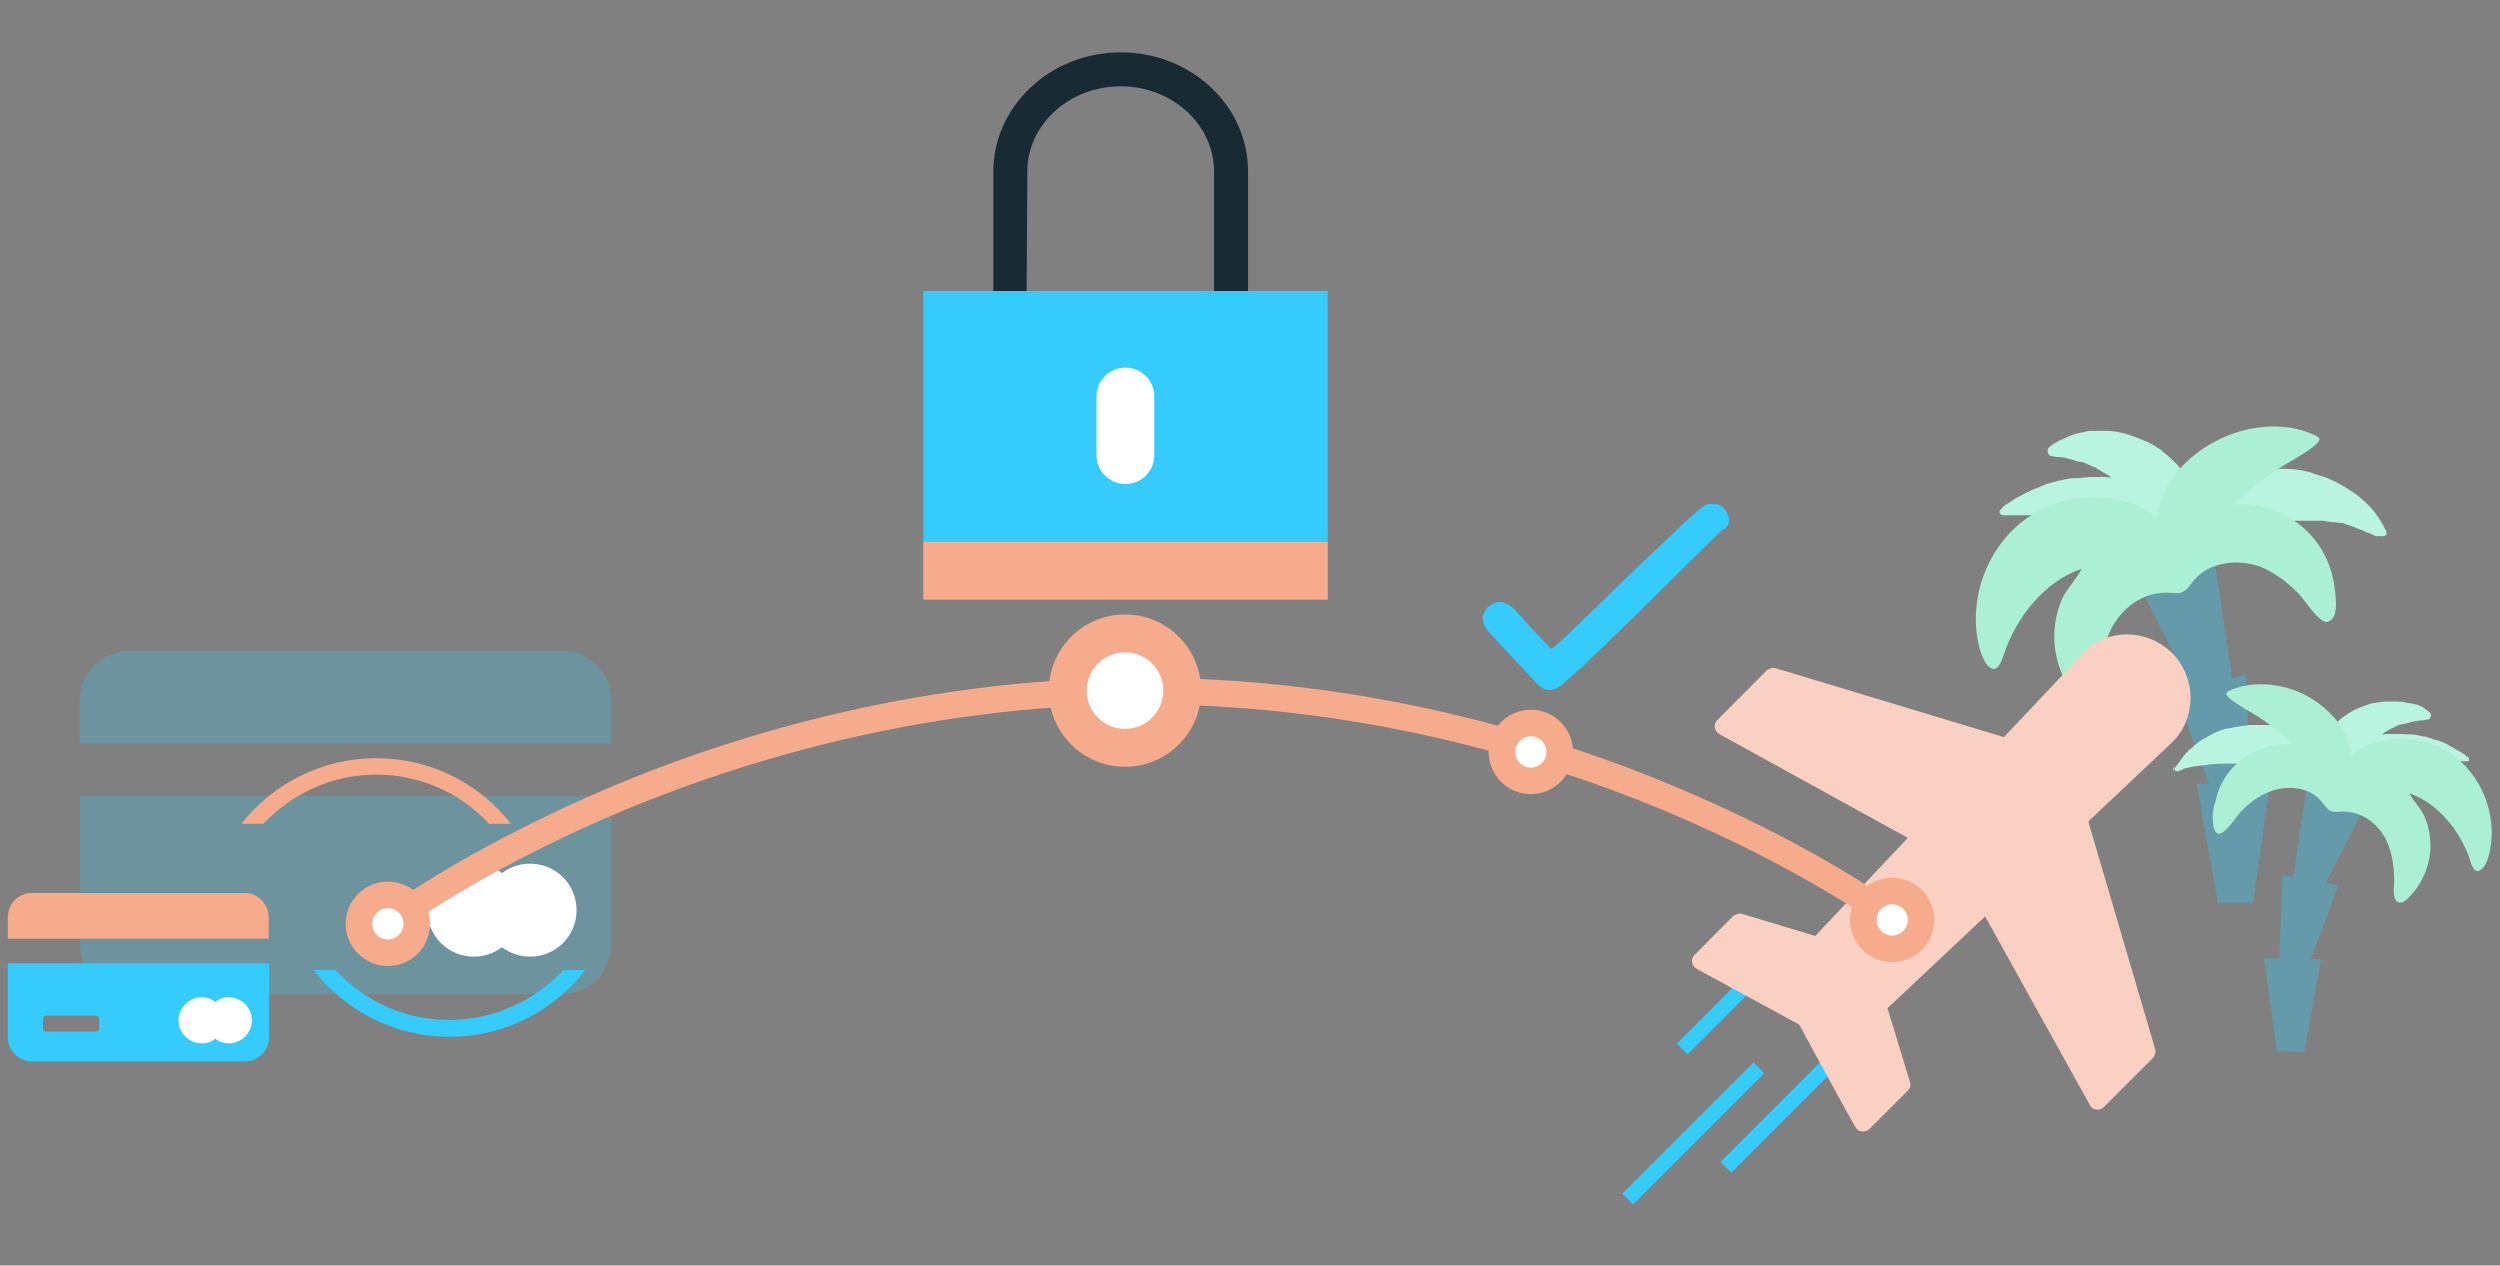 <?xml version="1.0" encoding="utf-8"?>
<!-- Generator: Adobe Illustrator 28.0.0, SVG Export Plug-In . SVG Version: 6.00 Build 0)  -->
<svg version="1.1" id="Layer_1" xmlns="http://www.w3.org/2000/svg" xmlns:xlink="http://www.w3.org/1999/xlink" x="0px" y="0px"
	 viewBox="0 0 640 324" style="enable-background:new 0 0 640 324;" xml:space="preserve">
<rect x="0" y="0" width="640" height="324" fill="#808080" stroke="none"/>
<style type="text/css">
	.st0{fill:#B8F4E0;}
	.st1{opacity:0.35;fill:#35CBFC;}
	.st2{fill:#ABEFD5;}
	.st3{fill:#35CBFC;}
	.st4{fill:#F9D0C2;}
	.st5{opacity:0.25;}
	.st6{fill:#FFFFFF;}
	.st7{fill:#F6AB8C;}
	.st8{fill:#182B35;}
</style>
<g>
	<g>
		<path class="st0" d="M610.9,136.2V136c0-0.1-0.1-0.3-0.3-0.5l-0.4-0.8c0-0.1-0.1-0.4-0.3-0.5l-0.4-0.7l-0.4-0.7l-0.5-0.7
			c-0.3-0.5-0.8-1.1-1.2-1.6c-0.3-0.3-0.4-0.5-0.7-0.8s-0.5-0.5-0.8-0.8s-0.5-0.5-0.9-0.8l-0.9-0.8c-0.1-0.1-0.3-0.3-0.5-0.4
			l-0.5-0.4l-1.2-0.8c-0.4-0.3-0.8-0.5-1.2-0.8c-0.1-0.1-0.4-0.3-0.7-0.4l-0.7-0.4c-1.9-1.1-3.7-1.9-5.9-2.5l-0.8-0.3
			c-0.3,0-0.5-0.1-0.8-0.3l-1.7-0.4c-1.2-0.3-2.3-0.4-3.5-0.5c-0.5,0-1.2-0.1-1.9-0.1h-0.9h-0.4h-0.1l0,0l0,0c0.1,0-0.1,0-0.1,0
			h-0.1h-1.6h-0.1h-0.3h-0.5h-0.9c-0.7,0-1.3,0.1-1.9,0.3c-0.3,0-0.5,0.1-0.9,0.1c-0.3,0-0.5,0.1-0.9,0.1c-0.3,0-0.5,0.1-0.9,0.3
			l-0.4,0.1c-0.1,0-0.3,0-0.4,0.1c-0.5,0.1-1.2,0.4-1.7,0.7c-2.3,0.9-4.3,2.1-6.3,3.6l-0.7,0.5c-0.1,0.1-0.4,0.4-0.7,0.5l-1.3,1.2
			c-0.4,0.4-0.8,0.9-1.2,1.3c-0.1-0.4-0.3-0.9-0.4-1.5c0-0.3-0.1-0.5-0.3-0.8c-0.1-0.3-0.1-0.5-0.3-0.8c-0.3-0.5-0.5-1.2-0.8-1.9
			c-0.3-0.5-0.7-1.2-1.1-1.9c-0.1-0.3-0.4-0.5-0.5-0.9c-0.1-0.3-0.4-0.5-0.7-0.9c-0.4-0.5-0.9-1.2-1.5-1.7c-1.1-1.2-2.3-2.1-3.6-3.2
			c-1.3-0.9-2.8-1.9-4.3-2.4c-1.5-0.7-3.1-1.2-4.5-1.7c-1.5-0.4-3.1-0.7-4.7-0.8c-0.4,0-0.8,0-1.1,0c-0.1,0-0.4,0-0.5,0h-0.5
			c-0.4,0-0.7,0-1.1,0c-0.3,0-0.7,0-1.1,0c-0.7,0-1.3,0.1-1.9,0.3c-0.7,0.1-1.2,0.3-1.9,0.4c-0.3,0-0.5,0.1-0.8,0.3
			c-0.3,0-0.5,0.1-0.8,0.3c-0.3,0-0.5,0.1-0.7,0.3c-0.3,0-0.4,0.1-0.7,0.3c-0.4,0.1-0.8,0.4-1.2,0.5s-0.7,0.4-0.9,0.5
			s-0.5,0.3-0.8,0.4c-0.1,0.1-0.4,0.3-0.5,0.4l-0.4,0.3c-0.7,0.4-0.8,1.5-0.3,2c0.1,0.3,0.5,0.5,0.9,0.5h0.1l0.5,0.1l0.5,0.1h0.4
			c0.1,0,0.3,0,0.4,0c0.3,0,0.5,0.1,0.9,0.1c0.3,0,0.7,0.1,1.1,0.3c0.8,0.1,1.6,0.4,2.4,0.7c0.1,0,0.4,0.1,0.7,0.1l0.7,0.1l0.7,0.3
			c0.3,0,0.4,0.1,0.7,0.3c0.3,0.1,0.4,0.1,0.7,0.3l0.7,0.3c0.4,0.1,0.9,0.4,1.3,0.7c0.9,0.5,1.9,1.1,2.7,1.6
			c0.1,0.1,0.4,0.3,0.7,0.4c-0.1,0-0.3,0-0.4,0c-0.4,0-0.9,0-1.3-0.1h-1.3c-1.9,0-3.6,0-5.2,0.3c-0.1,0-0.4,0-0.7,0H531
			c-0.4,0-0.8,0.1-1.2,0.1c-0.8,0.1-1.6,0.3-2.4,0.5c-0.4,0-0.8,0.1-1.2,0.3c-0.4,0.1-0.8,0.1-1.1,0.3c-0.7,0.1-1.5,0.4-2.1,0.7
			s-1.3,0.5-2,0.8c-0.3,0.1-0.7,0.3-0.9,0.4c-0.3,0.1-0.5,0.3-0.9,0.4c-0.5,0.3-1.1,0.5-1.6,0.8c-0.4,0.3-0.9,0.5-1.5,0.8
			c-0.4,0.3-0.8,0.5-1.2,0.8c-0.4,0.3-0.7,0.5-1.1,0.7c-0.7,0.4-1.1,0.8-1.3,1.1c-0.3,0.3-0.4,0.4-0.4,0.4c-0.3,0.3-0.3,0.8,0,1.1
			c0.1,0.1,0.3,0.1,0.5,0.3c0,0,0.1,0,0.7,0h0.7c0.3,0,0.5,0,0.9,0c0.7,0,1.6,0,2.5,0h3.2c0.5,0,1.2,0,1.9,0h1.9h0.9
			c0.3,0,0.7,0,1.1,0c0.3,0,0.7,0,1.1,0c0.3,0,0.7,0,1.1,0c0.4,0,0.7,0,1.1,0h1.1h1.1c0.3,0,0.7,0,1.1,0c0.4,0,0.7,0,1.1,0l1.1,0.1
			h0.5h0.5c0.3,0,0.7,0,1.1,0.1c1.3,0.1,2.7,0.4,4,0.7c0.7,0.1,1.2,0.3,1.9,0.4c0.5,0.1,1.2,0.3,1.7,0.4c0.3,0,0.5,0.1,0.8,0.3
			c0.1,0,0.3,0,0.4,0.1s0.3,0,0.4,0.1c0.1,0,0.3,0,0.4,0.1h0.1h0.1c0.3,0,0.5,0.1,0.8,0.3c0.1,0,0.3,0,0.4,0.1l0.4,0.1
			c0.1,0,0.3,0,0.4,0.1c0.1,0,0.3,0,0.3,0.1c0.3,0,0.4,0.1,0.7,0.3c0.3,0,0.4,0.1,0.7,0.3c0.9,0.3,1.7,0.7,2.5,1.1
			c0.1,0,0.4,0.1,0.5,0.3c0.1,0.1,0.4,0.1,0.5,0.3l0.3,0.1l0.3,0.1l0.4,0.3c0.7,0.4,1.1,0.7,1.5,0.9c0.1,0.1,0.3,0.1,0.4,0.3l0,0
			c-0.1,1.1-0.1,2.1-0.1,2.9c0,0.3,0,0.5,0,0.7c0,0.3,0,0.4,0,0.7s0.1,0.7,0.1,1.1c0,0.3,0.1,0.4,0.1,0.7v0.1
			c0.1,0.5,0.8,0.9,1.5,0.7c0.1,0,0.3-0.1,0.4-0.1l0.5-0.4l0,0c0,0,0,0,0.1-0.1s0.3-0.3,0.5-0.4l1.9-1.6l2.3-2
			c0.1,0,0.1-0.1,0.3-0.3c0,0,0.1,0,0.1-0.1l0.1-0.1l0,0l0,0l0.1-0.1v-0.1l0,0c0,0.1,0,0,0,0l0,0l0,0c0,0,0.1,0,0.1-0.1
			c0.1-0.1,0.4-0.4,0.7-0.5l0.1-0.1l0.1-0.1l0.3-0.3c0.4-0.4,0.9-0.7,1.5-1.1c0.3-0.1,0.5-0.3,0.8-0.4c0.1,0,0.3-0.1,0.4-0.1
			c0.1,0,0.3-0.1,0.4-0.1c1.2-0.5,2.5-0.9,3.7-1.3s2.7-0.8,3.9-1.2l4-1.2c0.1,0,0.3,0,0.4-0.1h0.1h0.1h0.1c0.5,0,1.1-0.1,1.6-0.3
			h0.1c0,0-0.5,0-0.3,0l0,0l0,0l0,0h0.3l0.5-0.1c0.1,0,0.4,0,0.5,0s0.4,0,0.5,0c0.4,0,0.8-0.1,1.2-0.1s0.8,0,1.2-0.1
			c0.4,0,0.8,0,1.2,0s0.8,0,1.2,0h0.5h0.5h0.5c0.1,0,0.4,0,0.5,0c0.4,0,0.8,0,1.2,0c0.1,0,0.4,0,0.5,0s0.4,0,0.5,0
			c0.8,0,1.5,0.1,2.3,0.3l1.1,0.1h0.5c0.1,0,0.3,0,0.5,0.1l1.1,0.1c0.3,0,0.7,0.1,0.9,0.3c0.3,0.1,0.7,0.1,0.9,0.3
			c0.3,0,0.5,0.1,0.9,0.3c0.3,0,0.5,0.1,0.8,0.3s0.5,0.1,0.8,0.3l0.8,0.3c0.1,0,0.4,0.1,0.7,0.3l0.5,0.3c0.1,0,0.4,0.1,0.5,0.1
			c0.3,0.1,0.7,0.3,0.9,0.4c0.3,0.1,0.4,0.1,0.5,0.3h0.1l0.3,0.1c0.3,0.1,0.7,0.1,0.9,0C610.9,137.5,611.1,136.8,610.9,136.2
			L610.9,136.2L610.9,136.2L610.9,136.2z"/>
		<polygon class="st1" points="576,200.5 575,172.7 571.4,173.5 567.1,144.5 549.2,153 560.6,175.4 556.6,176.2 565.5,200.6 
			562.3,200.6 567.8,231.1 576.8,231.1 581.1,200.5 		"/>
		<path class="st2" d="M598,155.3c0.1-2.5-0.4-5.6-0.7-7c-0.9-4.3-2.9-8.3-5.9-11.5c-5.1-5.5-12.7-8.3-19.9-7.6
			c3.6-3.3,7.6-6.6,11.8-9.2c1.5-1.1,11.4-6.2,10.4-7.8c0-0.1-0.1-0.3-0.4-0.4c0,0-0.1-0.1-0.5-0.3c-0.4-0.1-1.1-0.5-1.9-0.8
			c-7.1-2.7-15.9-1.6-22.6,1.7c-6.8,3.2-13.5,9.4-15.4,16.8c-0.3,0.9-0.4,1.9-0.5,2.8c0,0.3,0,0.3-0.1,0.5
			c-9.2-7.1-23.1-6.7-32.6-0.4c-10.3,6.7-15.6,19.9-13.4,31.8c0.4,2,1.1,4.7,2.4,6.3c2.3,2.7,3.5-0.3,4.3-2.7
			c3.1-9.4,10.4-18.7,19.9-21.9c-1.3,2.7-3.7,4.9-5.1,7.9c-1.3,3.1-1.9,6.3-1.9,9.5c0,6.6,2.8,13.1,7.6,17.6
			c2.9,2.7,4.7,0.4,4.4-2.8c-0.3-5.1,0-10.2,1.7-14.8c2.5-6.8,9-12,16.4-11.2c0.7,0,1.3,0.1,2,0c1.6-0.3,2.5-1.9,3.6-3.2
			c3.9-4.8,11.4-5.6,17.1-3.5c3.6,1.5,6.8,3.9,9.6,6.7c1.5,1.5,5.5,8,7.6,7.4C597.5,158.6,597.9,157,598,155.3L598,155.3z"/>
	</g>
	<g>
		<path class="st0" d="M556.6,195.8L556.6,195.8L556.6,195.8c-0.1,0.5,0,1.1,0.3,1.6c0.3,0.1,0.5,0.1,0.8,0l0.1-0.1h0.1
			c0.1,0,0.3-0.1,0.4-0.1c0.1-0.1,0.4-0.1,0.7-0.4c0.1,0,0.3-0.1,0.4-0.1l0.4-0.1c0.1,0,0.4-0.1,0.5-0.1l0.5-0.1
			c0.1,0,0.4-0.1,0.5-0.1c0.1-0.1,0.4-0.1,0.7-0.1s0.4-0.1,0.7-0.1c0.3-0.1,0.5-0.1,0.8-0.1s0.5-0.1,0.8-0.1l0.8-0.1
			c0.1,0,0.3,0,0.4-0.1h0.4l0.8-0.1c0.5,0,1.2-0.1,1.7-0.1c0.1,0,0.3,0,0.4,0s0.3,0,0.4,0c0.3,0,0.5,0,0.9,0c0.1,0,0.3,0,0.4,0h0.4
			h0.4h0.4c0.3,0,0.5,0,0.9,0s0.5,0,0.9,0c0.3,0,0.5,0.1,0.9,0.1c0.3,0,0.5,0,0.9,0.1c0.1,0,0.3,0,0.4,0s0.3,0,0.4,0l0.4,0.1h0.1
			l0,0l0,0l0,0c0.1,0-0.3,0-0.1,0h0.1c0.4,0,0.8,0.1,1.2,0.1h0.1h0.1h0.1c0.1,0,0.1,0,0.3,0.1l3.1,0.9c0.9,0.3,2,0.5,3.1,0.9
			c0.9,0.3,2,0.5,2.9,1.1c0.1,0,0.3,0.1,0.4,0.1c0.1,0,0.3,0.1,0.4,0.1c0.1,0.1,0.4,0.3,0.7,0.4c0.4,0.3,0.8,0.5,1.2,0.8l0.3,0.1
			l0.1,0.1l0.1,0.1c0.1,0.1,0.4,0.3,0.5,0.4c0,0,0.1,0,0.1,0.1l0,0l0,0l0,0l0,0v0.1l0.1,0.1l0,0l0,0l0.1,0.1c0,0,0,0,0.1,0.1
			c0.1,0,0.1,0.1,0.3,0.1l1.7,1.6l1.5,1.2c0.1,0.1,0.4,0.3,0.4,0.4c0,0,0,0.1,0.1,0.1l0,0l0.4,0.3c0.1,0,0.1,0.1,0.3,0.1
			c0.4,0.1,0.9-0.1,1.1-0.5v-0.1c0-0.1,0.1-0.3,0.1-0.5s0.1-0.5,0.1-0.8c0-0.1,0-0.3,0-0.5c0-0.1,0-0.4,0-0.5c0-0.7,0-1.5-0.1-2.3
			l0,0c0.1,0,0.1-0.1,0.4-0.1c0.3-0.1,0.7-0.4,1.2-0.8l0.4-0.1l0.1-0.1l0.1-0.1c0.1-0.1,0.3-0.1,0.4-0.3c0.1-0.1,0.3-0.1,0.4-0.3
			c0.7-0.3,1.2-0.5,2-0.8c0.1,0,0.3-0.1,0.5-0.1c0.1-0.1,0.4-0.1,0.5-0.1c0,0,0.1,0,0.3-0.1c0.1,0,0.1,0,0.3-0.1l0.3-0.1
			c0.1,0,0.1-0.1,0.3-0.1c0.1-0.1,0.4-0.1,0.5-0.1h0.1h0.1c0.1,0,0.1,0,0.3-0.1c0.1-0.1,0.1,0,0.3-0.1c0.1,0,0.1,0,0.3-0.1
			c0.3,0,0.4-0.1,0.7-0.1c0.4-0.1,0.9-0.3,1.3-0.4c0.5-0.1,0.9-0.3,1.5-0.4c0.9-0.1,2-0.4,3.1-0.5c0.3,0,0.5,0,0.8-0.1h0.4h0.4
			l0.8-0.1c0.3,0,0.5,0,0.8,0s0.5,0,0.8,0h0.8h0.8c0.3,0,0.5,0,0.8,0s0.5,0,0.8,0s0.5,0,0.8,0s0.5,0,0.8,0h0.8h1.5
			c0.5,0,0.9,0,1.3,0h2.5c0.8,0,1.3,0,2,0c0.3,0,0.5,0,0.8,0h0.5c0.4,0,0.5,0,0.5,0c0.1,0,0.3-0.1,0.4-0.1c0.1-0.1,0.1-0.5,0-0.8
			c0,0-0.1-0.1-0.4-0.3c-0.3-0.1-0.5-0.5-1.1-0.8c-0.3-0.1-0.5-0.4-0.8-0.5s-0.7-0.4-0.9-0.5c-0.4-0.3-0.8-0.4-1.1-0.7
			c-0.4-0.1-0.8-0.4-1.2-0.7c-0.3-0.1-0.4-0.1-0.7-0.3c-0.1-0.1-0.4-0.1-0.7-0.3c-0.5-0.1-0.9-0.4-1.6-0.5c-0.5-0.1-1.1-0.4-1.6-0.5
			c-0.3-0.1-0.5-0.1-0.8-0.3c-0.3,0-0.5-0.1-0.9-0.1c-0.5-0.1-1.2-0.3-1.9-0.4c-0.3,0-0.7-0.1-0.9-0.1h-0.5c-0.1,0-0.4,0-0.5,0
			c-1.3-0.1-2.7-0.1-4-0.1h-1.1c-0.4,0-0.7,0-1.1,0.1c-0.1,0-0.3,0-0.4,0c0.1-0.1,0.4-0.3,0.5-0.4c0.7-0.4,1.3-0.8,2.1-1.2
			c0.4-0.1,0.7-0.4,1.1-0.5l0.5-0.3c0.1,0,0.4-0.1,0.5-0.1s0.4-0.1,0.5-0.1l0.5-0.1l0.5-0.1c0.1,0,0.4-0.1,0.5-0.1
			c0.7-0.3,1.3-0.4,1.9-0.5c0.3,0,0.5-0.1,0.8-0.1s0.5-0.1,0.7-0.1s0.1,0,0.3,0h0.3l0.4-0.1l0.4-0.1h0.1c0.3,0,0.5-0.1,0.7-0.4
			c0.4-0.5,0.3-1.2-0.3-1.6l-0.4-0.3c-0.1-0.1-0.3-0.1-0.4-0.3c-0.1-0.1-0.4-0.3-0.5-0.4c-0.1-0.1-0.4-0.3-0.8-0.4
			c-0.3-0.1-0.5-0.3-0.9-0.4c-0.1,0-0.3-0.1-0.5-0.1c-0.1,0-0.4-0.1-0.5-0.1c-0.1-0.1-0.4-0.1-0.5-0.1c-0.1-0.1-0.4-0.1-0.7-0.1
			c-0.4-0.1-0.9-0.1-1.3-0.3c-0.4,0-0.9-0.1-1.5-0.1c-0.3,0-0.5,0-0.8,0s-0.5,0-0.8,0h-0.4c-0.1,0-0.3,0-0.4,0c-0.3,0-0.5,0-0.8,0
			c-1.2,0.1-2.4,0.3-3.6,0.5c-1.2,0.4-2.4,0.8-3.5,1.3c-1.2,0.5-2.3,1.2-3.3,1.9c-1.1,0.8-2,1.6-2.8,2.4c-0.4,0.4-0.8,0.9-1.2,1.3
			c-0.1,0.3-0.4,0.4-0.5,0.7s-0.3,0.4-0.4,0.7c-0.3,0.4-0.5,0.9-0.8,1.3c-0.1,0.5-0.4,0.9-0.5,1.3c-0.1,0.1-0.1,0.4-0.3,0.7
			c0,0.1-0.1,0.4-0.1,0.7c-0.1,0.4-0.1,0.8-0.3,1.1c-0.3-0.4-0.5-0.7-0.9-1.1l-0.9-0.9c-0.1-0.1-0.4-0.3-0.5-0.4l-0.5-0.4
			c-1.5-1.1-3.1-2-4.8-2.8c-0.4-0.1-0.9-0.4-1.3-0.5c-0.1,0-0.3,0-0.4-0.1l0-1.3c-0.3-0.1-0.4-0.1-0.7-0.1s-0.4-0.1-0.7-0.1
			s-0.4-0.1-0.7-0.1c-0.4,0-0.9-0.1-1.5-0.1h-0.8h-0.4h-0.1H579h-1.2h-0.1c0,0-0.3,0-0.1,0l0,0l0,0h-0.1H577h-0.7
			c-0.4,0-0.9,0-1.3,0.1c-0.9,0.1-1.7,0.3-2.7,0.4l-1.3,0.3c-0.3,0-0.4,0.1-0.7,0.1l-0.7,0.1c-1.7,0.5-3.2,1.2-4.5,2l-0.5,0.3
			c-0.1,0.1-0.4,0.1-0.5,0.3c-0.3,0.1-0.7,0.4-0.9,0.5l-0.9,0.7l-0.4,0.3c-0.1,0.1-0.3,0.3-0.4,0.4l-0.8,0.7
			c-0.3,0.1-0.5,0.4-0.7,0.7c-0.3,0.1-0.4,0.4-0.7,0.7c-0.1,0.1-0.4,0.4-0.5,0.7c-0.4,0.4-0.7,0.8-0.9,1.2l-0.4,0.5l-0.4,0.5
			l-0.3,0.5c-0.1,0.1-0.1,0.3-0.3,0.4l-0.3,0.7c-0.1,0.1-0.1,0.3-0.1,0.4L556.6,195.8L556.6,195.8z"/>
		<polygon class="st1" points="579.6,245.4 582.9,269.1 589.9,269.2 594.2,245.5 591.6,245.5 598.6,226.7 595.4,226 604.2,208.8 
			590.4,202.1 587.1,224.6 584.3,224 583.5,245.4 		"/>
		<path class="st2" d="M566.5,210.5c0.1,1.3,0.4,2.5,1.3,2.9c1.7,0.5,4.8-4.5,5.9-5.7c2.1-2.1,4.5-4,7.5-5.1
			c4.5-1.7,10.2-1.1,13.2,2.7c0.8,0.9,1.6,2.3,2.8,2.5c0.5,0.1,1.1,0,1.6,0c5.9-0.5,10.8,3.5,12.7,8.7c1.3,3.6,1.6,7.6,1.3,11.5
			c-0.1,2.5,1.2,4.3,3.5,2.1c3.7-3.5,5.9-8.6,5.9-13.6c0-2.5-0.5-5.1-1.5-7.4s-2.9-4-3.9-6c7.4,2.5,13.1,9.8,15.5,17
			c0.5,1.9,1.5,4.1,3.3,2.1c1.1-1.2,1.6-3.3,1.9-4.8c1.7-9.2-2.4-19.4-10.3-24.6c-7.5-4.8-18-5.1-25.3,0.4c-0.1-0.1-0.1-0.3-0.1-0.4
			c-0.1-0.7-0.1-1.5-0.4-2.1c-1.5-5.7-6.7-10.6-11.9-13.1s-12-3.3-17.5-1.3c-0.5,0.1-1.1,0.4-1.3,0.5c-0.3,0.1-0.4,0.3-0.4,0.3
			c-0.1,0.1-0.3,0.1-0.3,0.3c-0.8,1.2,6.8,5.2,8,6c3.2,2.1,6.3,4.5,9.1,7.2c-5.7-0.5-11.5,1.7-15.5,5.9c-2.3,2.5-3.9,5.6-4.5,9
			C566.7,206.1,566.3,208.5,566.5,210.5L566.5,210.5z"/>
	</g>
	<g>
		
			<rect x="409.8" y="288.2" transform="matrix(0.707 -0.707 0.707 0.707 -78.179 391.548)" class="st3" width="47.5" height="3.9"/>
		
			<rect x="426.3" y="256" transform="matrix(0.707 -0.707 0.707 0.707 -53.133 387.577)" class="st3" width="29.9" height="3.9"/>
		
			<rect x="434.9" y="279.9" transform="matrix(0.707 -0.707 0.707 0.707 -64.897 407.018)" class="st3" width="47.5" height="3.9"/>
		<path class="st4" d="M533.3,167.2L513,188.7l-58.3-17.6c-0.8-0.3-1.7,0-2.4,0.5c0,0-12.8,12.8-13,13.1c-0.7,1.2-0.3,2.5,0.8,3.2
			l0,0l48.3,26.6l-23.7,25.1l-18.6-5.6c-0.8-0.3-1.7,0-2.4,0.5c0,0-10,10-10.2,10.3c-0.7,1.2-0.3,2.5,0.8,3.2l0,0l26.3,14.3
			c0,0,14.4,26.6,14.7,26.7c0.9,0.9,2.4,0.9,3.3,0l0,0l9.8-9.8c0.7-0.7,0.8-1.6,0.5-2.4l-5.7-18.7l25-23.5c0,0,27,48.7,27.1,48.8
			c0.9,0.9,2.4,0.9,3.3,0l0,0l12.6-12.6c0.5-0.7,0.8-1.5,0.5-2.3l-17.1-58.2l21.5-20.3l0.1-0.1l0.1-0.1c2.9-2.9,4.5-7,4.5-11.1
			s-1.6-8.2-4.4-11.2l-0.7-0.7c-3.1-2.8-7.1-4.4-11.2-4.4s-8.2,1.6-11.1,4.5L533.3,167.2z"/>
	</g>
	<g class="st5">
		<path class="st3" d="M143.9,166.7H33c-7,0-12.6,5.6-12.6,12.6v11.1h136.1v-11.1C156.6,172.4,150.8,166.7,143.9,166.7L143.9,166.7z
			"/>
		<path class="st3" d="M20.5,241.9c0,7,5.6,12.6,12.6,12.6h110.8c7,0,12.6-5.6,12.6-12.6v-38.2h-136V241.9z M38.8,232.3
			c0-0.9,0.8-1.7,1.7-1.7h26.2c0.9,0,1.7,0.8,1.7,1.7v5.2c0,0.9-0.8,1.7-1.7,1.7H40.4c-0.9,0-1.7-0.8-1.7-1.7L38.8,232.3L38.8,232.3
			z"/>
	</g>
	<path class="st6" d="M121.3,221.1c2.7,0,5.2,0.9,7.2,2.4c2-1.5,4.5-2.4,7.2-2.4c6.6,0,11.9,5.3,11.9,11.9s-5.3,11.9-11.9,11.9
		c-2.7,0-5.2-0.9-7.2-2.4c-2,1.5-4.5,2.4-7.2,2.4c-6.6,0-11.9-5.3-11.9-11.9C109.5,226.3,114.7,221.1,121.3,221.1L121.3,221.1z"/>
	<g>
		<g>
			<path class="st7" d="M62.7,228.6H8.2c-3.5,0-6.2,2.8-6.2,6.2v5.5h66.8v-5.5C68.8,231.4,66,228.6,62.7,228.6L62.7,228.6z"/>
			<path class="st3" d="M2,265.5c0,3.5,2.8,6.2,6.2,6.2h54.5c3.5,0,6.2-2.8,6.2-6.2v-18.9H2V265.5z M11,260.8c0-0.4,0.4-0.8,0.8-0.8
				h12.8c0.4,0,0.8,0.4,0.8,0.8v2.5c0,0.4-0.4,0.8-0.8,0.8H11.8c-0.4,0-0.8-0.4-0.8-0.8V260.8z"/>
		</g>
		<path class="st6" d="M51.6,255.3c1.3,0,2.5,0.4,3.5,1.2c0.9-0.8,2.1-1.2,3.5-1.2c3.2,0,5.9,2.7,5.9,5.9s-2.7,5.9-5.9,5.9
			c-1.3,0-2.5-0.4-3.5-1.2c-0.9,0.8-2.1,1.2-3.5,1.2c-3.2,0-5.9-2.7-5.9-5.9S48.4,255.3,51.6,255.3L51.6,255.3z"/>
	</g>
	<g>
		<g>
			<g>
				<path class="st7" d="M484.4,239.1c-0.1-0.1-19.8-14.8-53.2-29.4c-30.8-13.4-79.6-29.4-138.4-29.4c-58.7,0-107.6,16-138.4,29.4
					c-33.3,14.6-52.9,29.3-53.2,29.4l-4.1-5.3c0.8-0.7,20.3-15.2,54.3-30.2c31.3-13.8,81.3-30.1,141.3-30.1s109.9,16.3,141.3,30.1
					c34,14.8,53.5,29.5,54.3,30.2L484.4,239.1z"/>
			</g>
		</g>
	</g>
	<circle class="st7" cx="99.3" cy="236.5" r="10.8"/>
	<circle class="st7" cx="288" cy="176.8" r="19.5"/>
	<circle class="st6" cx="288" cy="176.8" r="9.8"/>
	<circle class="st6" cx="99.3" cy="236.5" r="4"/>
	<circle class="st7" cx="391.9" cy="192.5" r="10.8"/>
	<circle class="st6" cx="391.9" cy="192.5" r="4"/>
	<circle class="st7" cx="484.4" cy="235.5" r="10.8"/>
	<circle class="st6" cx="484.4" cy="235.5" r="4"/>
	<path class="st3" d="M115,261.1c-11.5,0-21.9-4.9-29.1-12.8h-5.6c8,10.4,20.6,17.1,34.8,17.1s26.7-6.7,34.8-17.1h-5.6
		C136.9,256.1,126.5,261.1,115,261.1"/>
	<path class="st7" d="M96.3,198.3c11.4,0,21.7,4.8,28.9,12.6h5.6c-8-10.3-20.5-16.8-34.5-16.8s-26.5,6.6-34.5,16.8h5.6
		C74.7,203.2,84.9,198.3,96.3,198.3"/>
	<g>
		<path class="st8" d="M319.5,86.2h-65.2V43.9c0-16.8,14.7-30.5,32.6-30.5c18,0,32.6,13.6,32.6,30.5V86.2L319.5,86.2z M262.8,77.6
			h48V43.9c0-12-10.7-21.8-23.9-21.8c-13.2,0-23.9,9.8-23.9,21.8L262.8,77.6L262.8,77.6z"/>
		<rect x="236.4" y="74.5" class="st3" width="103.5" height="78.9"/>
		<path class="st6" d="M288.1,123.9c-4.1,0-7.4-3.3-7.4-7.4v-15c0-4.1,3.3-7.4,7.4-7.4s7.4,3.3,7.4,7.4v14.8
			C295.6,120.5,292.3,123.9,288.1,123.9L288.1,123.9z"/>
		<rect x="236.4" y="138.7" class="st7" width="103.5" height="14.8"/>
	</g>
	<path class="st3" d="M441.5,130.4c-0.5-0.8-1.5-1.5-2.7-1.3c-1.3-0.3-2.5,0.1-3.5,1.1c-0.8,0.5-1.7,1.5-2.5,2.1
		c-0.5,0.5-0.7,0.8-1.2,1.1c-3.3,3.3-10.6,10-17.1,16.3c-6.3,6.2-13.1,12.8-16.6,15.9l-0.8,0.5l-2.8-2.9c-2.4-2.4-4.4-4.9-6.8-7.4
		c-1.3-1.2-2.5-1.7-3.7-1.7c-0.9,0-1.7,0.5-2.8,1.2c-2.4,2.4-1.3,4.9,0.3,6.7c3.9,4.1,7.8,8.4,11.8,12.6c2.4,2.7,4.7,2.7,7.4,0.1
		c2.3-2,4.8-4.1,7-6.4c1.5-1.5,2.7-2.4,4.1-3.9c2.9-2.8,9.5-9.1,15.5-15.2c5.6-5.6,11-10.8,13.6-13.4
		C443.2,134.7,443.1,132.4,441.5,130.4z"/>
</g>
</svg>
